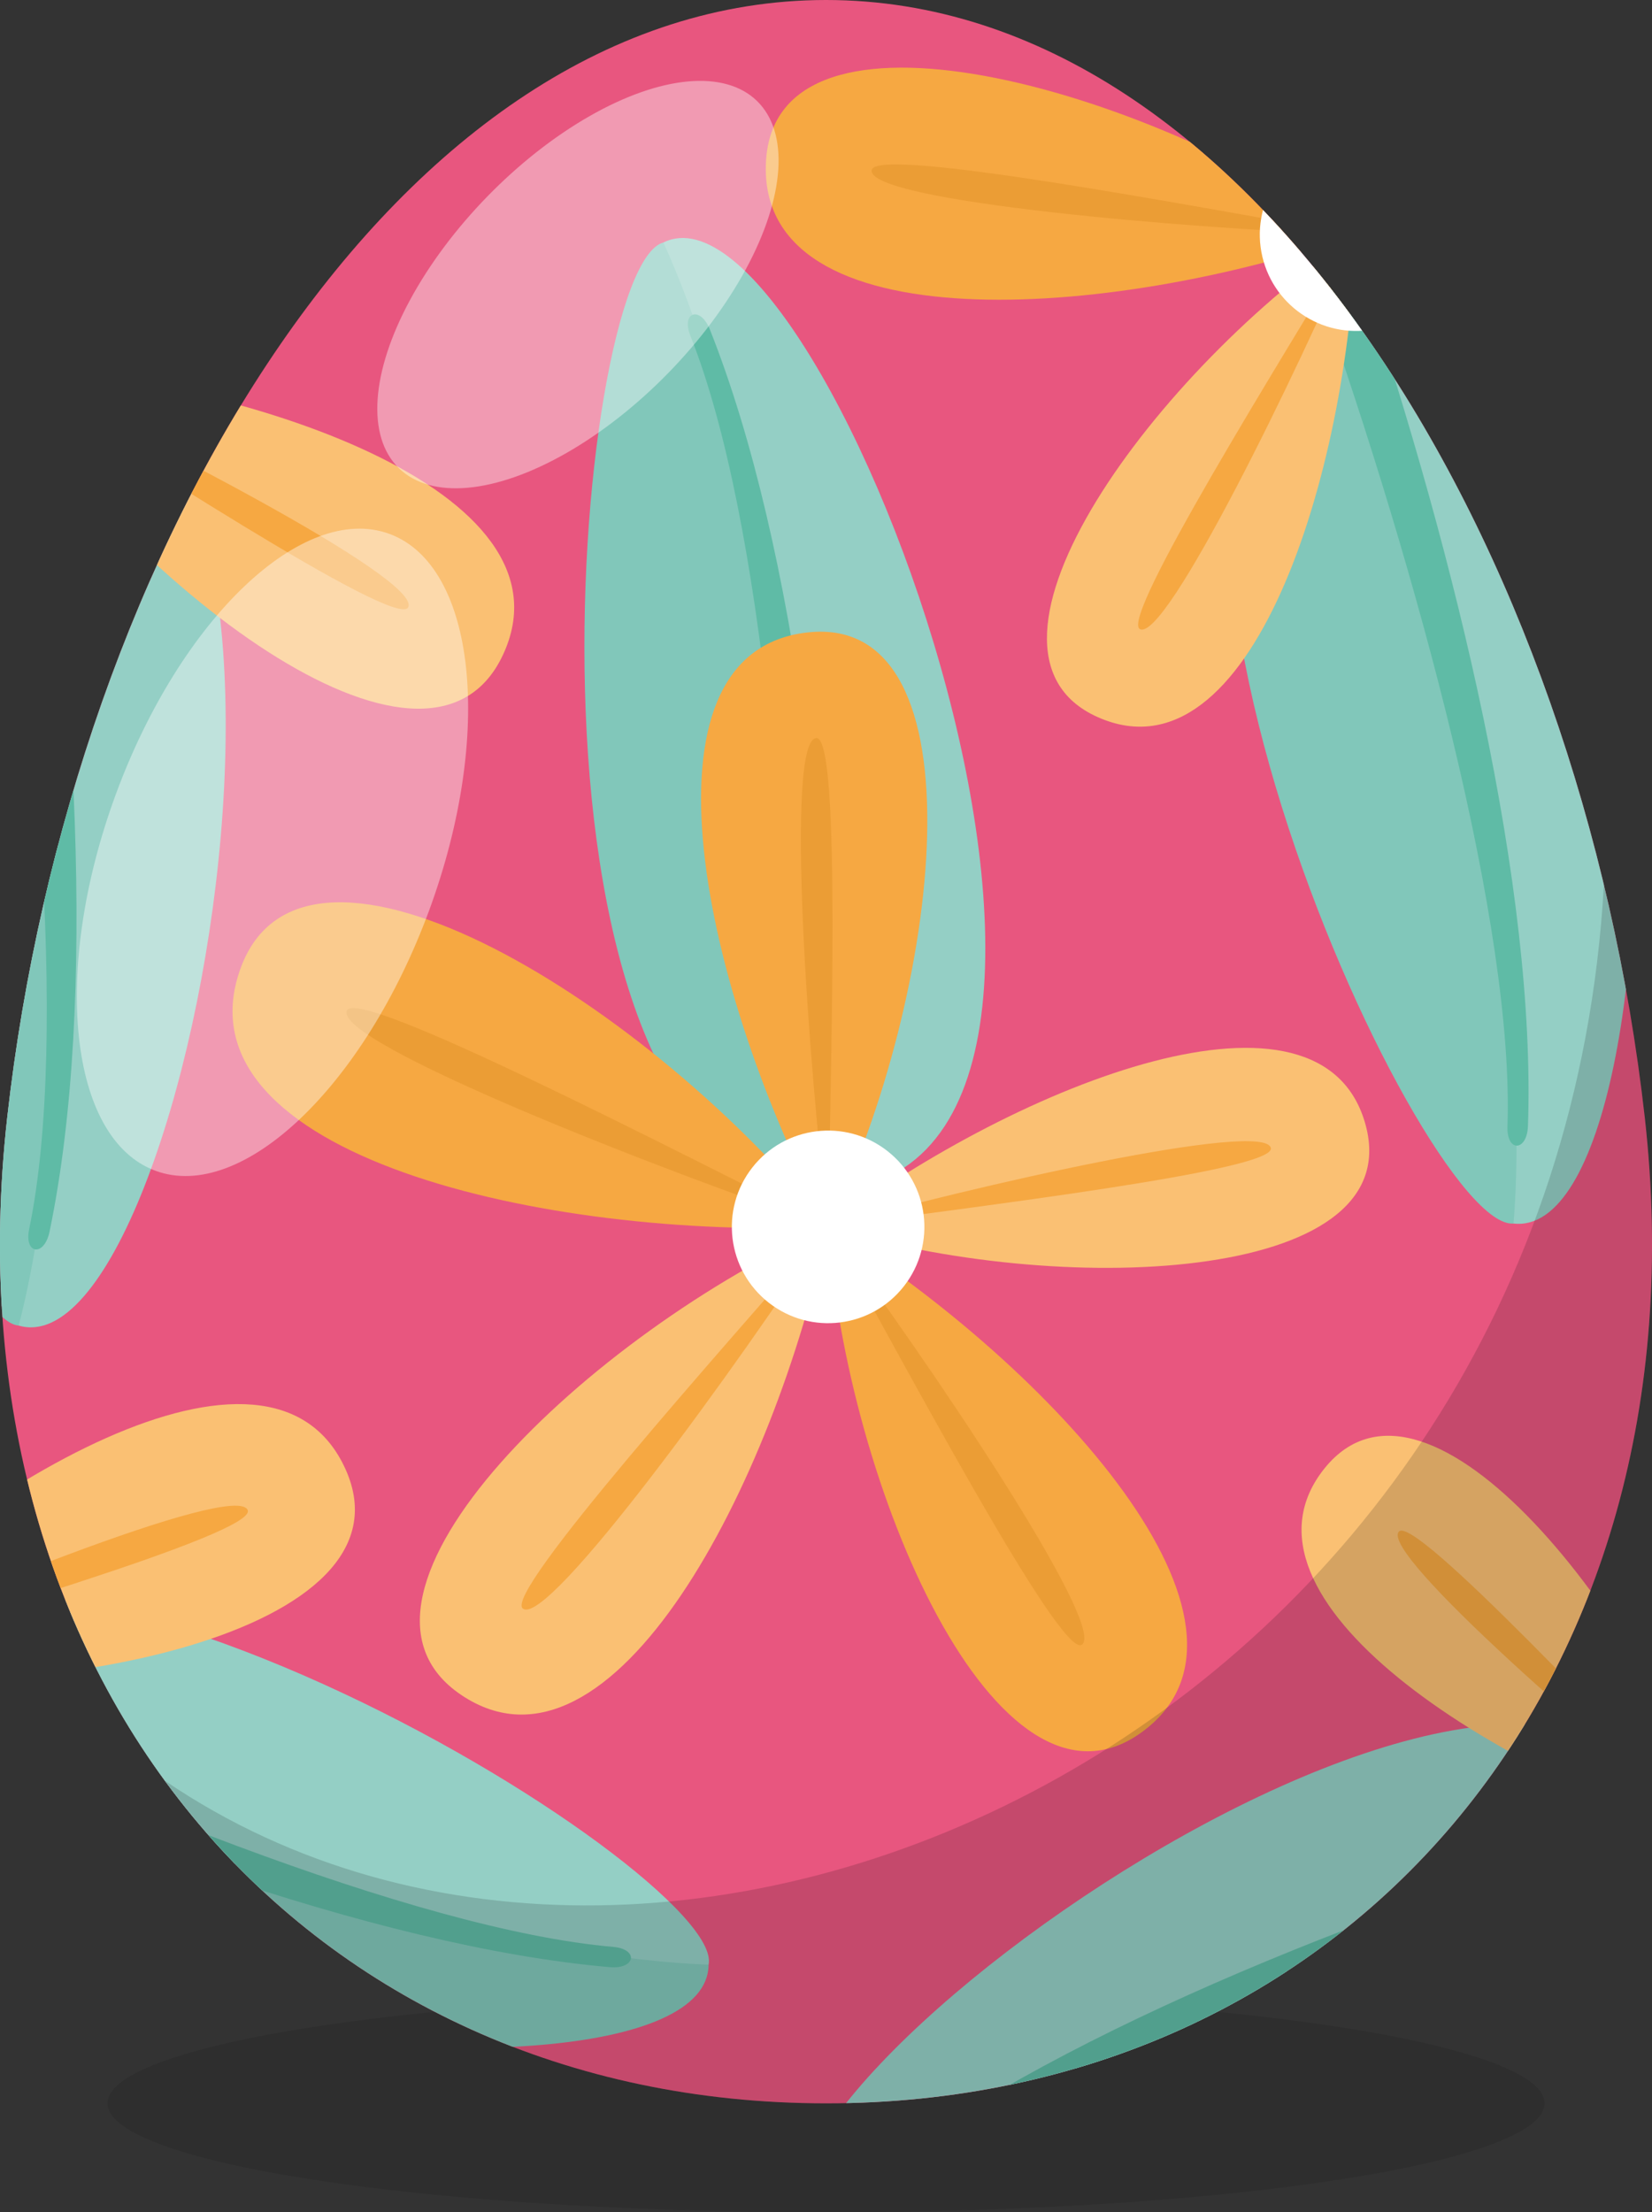 <?xml version="1.0" encoding="UTF-8"?><svg id="a" xmlns="http://www.w3.org/2000/svg" xmlns:xlink="http://www.w3.org/1999/xlink" viewBox="0 0 219.11 293.3"><rect x="0" y="0" width="219.11" height="293.3" fill="#333333" stroke="none"/><defs><clipPath id="b"><path d="M109.56,278.85C41.09,278.85-7.53,223.74.96,148.13,9.45,72.52,52.77,0,109.56,0s100.1,72.52,108.59,148.13c8.49,75.61-40.13,130.72-108.59,130.72Z" clip-rule="evenodd" fill="none"/></clipPath></defs><ellipse cx="109.56" cy="278.85" rx="95.3" ry="14.45" opacity=".1"/><path d="M109.56,278.85C41.09,278.85-7.53,223.74.96,148.13,9.45,72.52,52.77,0,109.56,0s100.1,72.52,108.59,148.13c8.49,75.61-40.13,130.72-108.59,130.72Z" fill="#e8567f" fill-rule="evenodd"/><g clip-path="url(#b)"><path d="M177.06,37.03c-35.15,13.2,10.6,118.79,23.68,125.18,24.07,2.78,24.93-143.44-23.68-125.18Z" fill="#94cfc5" fill-rule="evenodd"/><path d="M177.06,37.03c-37.94,18.66,11.3,126.29,23.68,125.18,1.81-21.06-1.98-66.61-22.9-125.46-.26.09-.53.16-.78.29Z" fill="#81c7ba" fill-rule="evenodd"/><path d="M174.75,38.2c13.36,37.98,26.1,84.89,25.19,111.16-.12,3.43,2.6,3.33,2.72-.1,1.08-31.38-9.47-75.24-22.16-112.9-1.22-3.59-7.59-3.42-5.75,1.84Z" fill="#5fbba6" fill-rule="evenodd"/><path d="M179.86,31.11c-32.78,11.43-79.44,14.47-78.27-9.6,1.14-23.63,50.1-10.1,78.27,9.6Z" fill="#f6a842" fill-rule="evenodd"/><path d="M179.86,31.11c-21.3-.7-64.82-4.36-64.25-8.55.44-3.28,43.31,4.93,64.25,8.55Z" fill="#eb9d35" fill-rule="evenodd"/><path d="M179.86,31.11c-21.99-26.87-40.87-69.64-17.86-76.81,22.58-7.04,26.69,43.58,17.86,76.81Z" fill="#fac073" fill-rule="evenodd"/><path d="M179.86,31.11c-6.66-20.24-18.17-62.37-14.03-63.28,3.23-.71,10.24,42.38,14.03,63.28Z" fill="#f6a842" fill-rule="evenodd"/><path d="M179.86,31.11C202,.87,241.61-30.4,255.31-8.29c13.45,21.7-38.35,39.66-75.46,39.4Z" fill="#f6a842" fill-rule="evenodd"/><path d="M179.86,31.11c19.36-12.42,60.29-35.82,62.35-31.75,1.61,3.18-41.53,22.14-62.35,31.75Z" fill="#eb9d35" fill-rule="evenodd"/><path d="M179.86,31.11c34.12,6.42,76.09,27.01,63.09,47.31-12.76,19.92-48.47-16.19-63.09-47.31Z" fill="#f6a842" fill-rule="evenodd"/><path d="M179.86,31.11c18.12,11.21,54.04,36.06,51.46,39.41-2.02,2.62-35.1-25.85-51.46-39.41Z" fill="#eb9d35" fill-rule="evenodd"/><path d="M179.86,31.11c-1.09,31.93-13.98,72.97-34.25,63.97-19.89-8.83,7.98-46.34,34.25-63.97Z" fill="#fac073" fill-rule="evenodd"/><path d="M179.86,31.11c-7.68,18.04-25.28,54.17-28.68,52.29-2.66-1.47,18.63-35.53,28.68-52.29Z" fill="#f6a842" fill-rule="evenodd"/><path d="M167.43,34.03c-1.61-6.86,2.65-13.73,9.51-15.35,6.86-1.61,13.73,2.65,15.35,9.51,1.61,6.86-2.65,13.73-9.51,15.35-6.86,1.61-13.73-2.65-15.35-9.51Z" fill="#fff" fill-rule="evenodd"/><path d="M107.91,157.98c-37.54-.58-30.09-115.4-19.92-125.83,21.72-10.74,71.85,126.63,19.92,125.83Z" fill="#94cfc5" fill-rule="evenodd"/><path d="M107.91,157.98c-42.01-4.78-31.95-122.7-19.92-125.83,8.81,19.22,20.6,63.37,20.76,125.83-.28,0-.55.03-.83,0Z" fill="#81c7ba" fill-rule="evenodd"/><path d="M105.34,157.66c-.23-40.26-4.06-88.71-13.77-113.14-1.27-3.19,1.32-4.01,2.59-.82,11.6,29.18,16.46,74.02,17.21,113.76.06,3.79-5.99,5.78-6.04.21Z" fill="#5fbba6" fill-rule="evenodd"/><path d="M109.84,162.65c29.46,18.38,61.08,52.82,41.59,67-19.13,13.92-39.28-32.7-41.59-67Z" fill="#f6a842" fill-rule="evenodd"/><path d="M109.84,162.65c12.81,17.03,37.24,53.23,33.62,55.41-2.83,1.71-23.31-36.84-33.62-55.41Z" fill="#eb9d35" fill-rule="evenodd"/><path d="M109.84,162.65c-7.15,33.98-28.63,75.5-48.65,62.07-19.64-13.18,17.22-48.11,48.65-62.07Z" fill="#fac073" fill-rule="evenodd"/><path d="M109.84,162.65c-11.6,17.88-37.21,53.25-40.5,50.6-2.58-2.07,26.6-34.54,40.5-50.6Z" fill="#f6a842" fill-rule="evenodd"/><path d="M109.84,162.65c-37.44,1.7-86.64-9.55-78-34.09,8.48-24.09,54.94,5.01,78,34.09Z" fill="#f6a842" fill-rule="evenodd"/><path d="M109.84,162.65c-21.81-7.3-65.7-24.51-63.82-28.67,1.47-3.25,43.28,18.47,63.82,28.67Z" fill="#eb9d35" fill-rule="evenodd"/><path d="M109.84,162.65c-16.39-30.61-26.66-76.22-2.69-78.81,23.52-2.55,17.77,47.91,2.69,78.81Z" fill="#f6a842" fill-rule="evenodd"/><path d="M109.84,162.65c-2.62-21.15-5.78-64.71-1.55-64.8,3.3-.07,1.86,43.56,1.55,64.8Z" fill="#eb9d35" fill-rule="evenodd"/><path d="M109.84,162.65c25.56-19.17,65.62-34.85,71.31-13.42,5.59,21.04-41.11,22.83-71.31,13.42Z" fill="#fac073" fill-rule="evenodd"/><path d="M109.84,162.65c18.87-5.33,58.05-14.26,58.72-10.43.52,3-39.36,7.76-58.72,10.43Z" fill="#f6a842" fill-rule="evenodd"/><path d="M119.9,170.51c-4.34,5.56-12.36,6.55-17.92,2.21-5.56-4.34-6.55-12.36-2.21-17.92,4.34-5.56,12.36-6.55,17.92-2.21,5.56,4.34,6.55,12.36,2.21,17.92Z" fill="#fff" fill-rule="evenodd"/><path d="M.37,48.36c-36.88,7.05-9.71,118.87,2.11,127.38C25.73,182.56,51.38,38.61.37,48.36Z" fill="#94cfc5" fill-rule="evenodd"/><path d="M.37,48.36c-40.55,11.96-10.28,126.37,2.11,127.38,5.36-20.45,9.35-65.98-1.29-127.53-.27.05-.55.07-.82.15Z" fill="#81c7ba" fill-rule="evenodd"/><path d="M-2.11,49.12c6.73,39.7,11.32,88.08,5.98,113.82-.7,3.36,1.99,3.72,2.7.36,6.39-30.74,3.43-75.75-2.69-115.02-.59-3.74-6.9-4.66-5.98.84Z" fill="#5fbba6" fill-rule="evenodd"/><path d="M-2.01,48.14C11.71,16.25,40.99-20.21,57.95-3.09,74.6,13.72,31.56,40.67-2.01,48.14Z" fill="#f6a842" fill-rule="evenodd"/><path d="M-2.01,48.14C12.9,32.91,44.99,3.29,47.7,6.54c2.12,2.54-32.9,28.6-49.71,41.6Z" fill="#eb9d35" fill-rule="evenodd"/><path d="M-2.01,48.14c34.67,1.94,78.96,16.91,68.7,38.72-10.07,21.41-50.16-9.76-68.7-38.72Z" fill="#fac073" fill-rule="evenodd"/><path d="M-2.01,48.14c19.42,8.77,58.26,28.74,56.13,32.4-1.66,2.86-38.16-21.08-56.13-32.4Z" fill="#f6a842" fill-rule="evenodd"/><path d="M-2.01,48.14c7.33,36.75,3.64,87.09-21.93,82.25-25.09-4.74-3.34-55.06,21.93-82.25Z" fill="#f6a842" fill-rule="evenodd"/><path d="M4.24,37c6.15,3.45,8.34,11.23,4.89,17.38-3.45,6.15-11.23,8.34-17.38,4.89-6.15-3.45-8.34-11.23-4.89-17.38,3.45-6.15,11.23-8.34,17.38-4.89Z" fill="#fff" fill-rule="evenodd"/><path d="M223.39,244.39c9.26,36.38-103.52,59.22-116.24,52.13-16.04-18.16,103.43-102.46,116.24-52.13Z" fill="#94cfc5" fill-rule="evenodd"/><path d="M223.39,244.39c6.37,41.79-110.07,62.92-116.24,52.13,16.25-13.53,55.78-36.46,116.03-52.94.07.27.17.53.21.8Z" fill="#81c7ba" fill-rule="evenodd"/><path d="M223.76,246.96c-38.8,10.75-84.56,27.12-105.6,42.88-2.74,2.06-4.21-.23-1.47-2.29,25.13-18.82,67.14-35.24,105.3-46.36,3.64-1.05,7.15,4.27,1.78,5.77Z" fill="#5fbba6" fill-rule="evenodd"/><path d="M228.62,244.29c-15.04,31.29-45.8,66.5-62.04,48.68-15.93-17.48,28.19-42.62,62.04-48.68Z" fill="#f6a842" fill-rule="evenodd"/><path d="M228.62,244.29c-15.52,14.6-48.83,42.85-51.4,39.49-2.01-2.63,34.06-27.21,51.4-39.49Z" fill="#eb9d35" fill-rule="evenodd"/><path d="M228.62,244.29c-30.56-9.32-66.86-32.4-52.92-49.65,13.69-16.93,42.69,19.71,52.92,49.65Z" fill="#fac073" fill-rule="evenodd"/><path d="M228.62,244.29c-15.44-12.09-45.77-38.45-43.07-41.25,2.11-2.19,29.49,27.19,43.07,41.25Z" fill="#f6a842" fill-rule="evenodd"/><path d="M229.03,231.53c7.05.22,12.58,6.11,12.36,13.16-.22,7.05-6.11,12.58-13.16,12.36-7.05-.22-12.58-6.11-12.36-13.16.22-7.05,6.11-12.58,13.16-12.36Z" fill="#fff" fill-rule="evenodd"/><path d="M-27.4,221.79c17.37-33.29,116.63,24.91,121.38,38.68-.16,24.23-145.4,7.36-121.38-38.68Z" fill="#81c7ba" fill-rule="evenodd"/><path d="M-27.4,221.79c23.12-35.39,123.99,26.52,121.38,38.68-21.13-.76-65.88-10.04-121.76-37.93.12-.25.23-.51.38-.74Z" fill="#94cfc5" fill-rule="evenodd"/><path d="M-25.96,219.63c36.08,17.87,81.1,36.19,107.28,38.48,3.42.29,2.99,2.98-.43,2.69-31.28-2.73-73.53-18.51-109.38-35.68-3.41-1.64-2.48-7.95,2.53-5.49Z" fill="#5fbba6" fill-rule="evenodd"/><path d="M-28.28,221.75c24.04-25.05,64.24-48.92,74.12-26.94,9.69,21.58-40.07,31.72-74.12,26.94Z" fill="#fac073" fill-rule="evenodd"/><path d="M-28.28,221.75c19.3-9.03,59.75-25.51,61.14-21.52,1.09,3.12-40.84,15.24-61.14,21.52Z" fill="#f6a842" fill-rule="evenodd"/><path d="M-28.28,221.75c32.67,18.36,68.47,53.93,48.16,70.19C-.05,307.9-24.08,258.63-28.28,221.75Z" fill="#f6a842" fill-rule="evenodd"/><path d="M-28.28,221.75c14.65,17.73,42.79,55.56,38.99,58.09-2.97,1.98-26.96-38.57-38.99-58.09Z" fill="#eb9d35" fill-rule="evenodd"/></g><ellipse cx="76.65" cy="37.72" rx="34.01" ry="16.76" transform="translate(-3.88 66.23) rotate(-45.69)" fill="#fff" opacity=".4"/><path d="M15.34,105.36c8.57-23.32,24.82-38.8,36.31-34.58,11.49,4.22,13.86,26.54,5.29,49.86-8.57,23.32-24.82,38.8-36.31,34.58-11.49-4.22-13.86-26.54-5.29-49.86Z" fill="#fff" fill-rule="evenodd" opacity=".4"/><path d="M109.56,278.85c-36.96,0-68.13-16.07-87.66-42.75,67.75,46.03,184.55-7.54,190.83-118.8,2.43,10.1,4.26,20.43,5.42,30.82,8.49,75.61-40.13,130.72-108.59,130.72Z" fill-rule="evenodd" opacity=".15"/></svg>